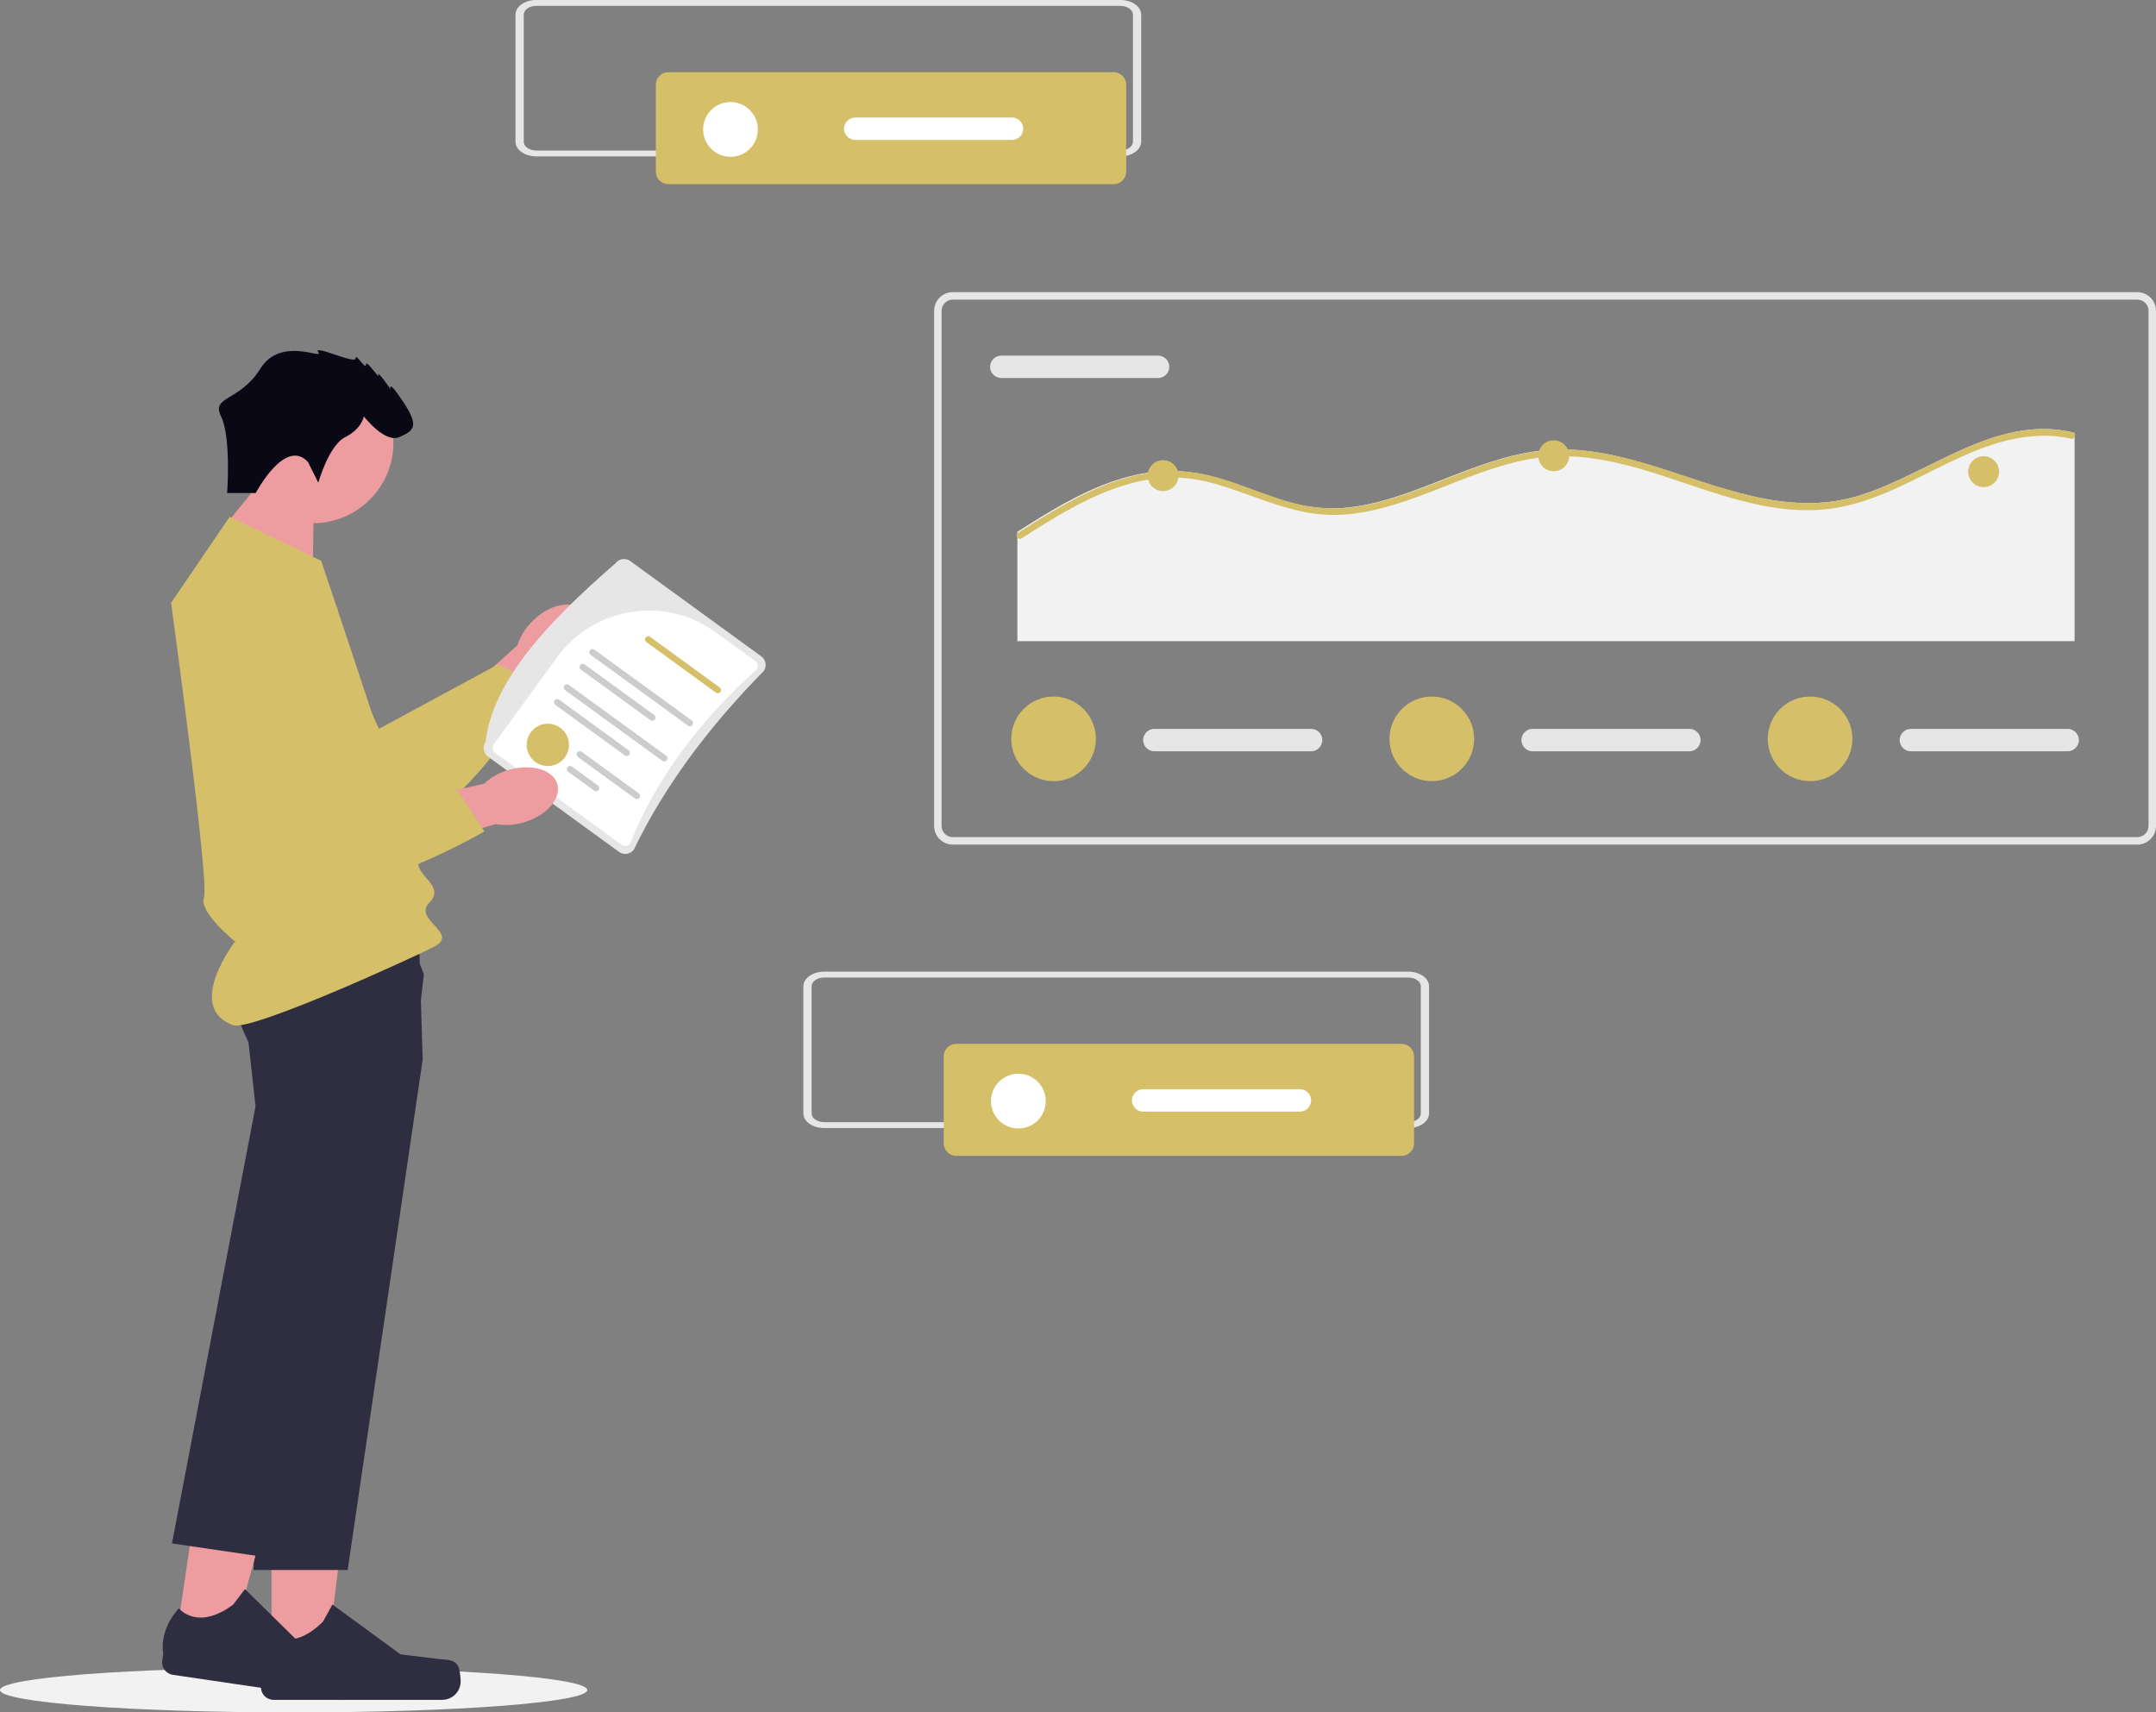 <svg width="1137" height="903" viewBox="0 0 1137 903" fill="none" xmlns="http://www.w3.org/2000/svg">
<rect x="0" y="0" width="1137" height="903" fill="#808080" stroke="none"/>
<g clip-path="url(#clip0_33_6)">
<path d="M154.862 903C240.39 903 309.724 897.713 309.724 891.191C309.724 884.668 240.39 879.381 154.862 879.381C69.334 879.381 0 884.668 0 891.191C0 897.713 69.334 903 154.862 903Z" fill="#F2F2F2"/>
<path d="M280.579 327.742C289.332 318.836 301.026 316.133 306.689 321.702C312.352 327.272 309.854 339.005 301.099 347.913C297.649 351.517 293.386 354.244 288.667 355.864L251.114 393.135L233.993 375.143L272.839 340.316C274.378 335.568 277.033 331.258 280.58 327.746L280.579 327.742Z" fill="#ED9DA0"/>
<path d="M160.455 296.981L199.836 384.336L262.722 350.299L285.228 362.243C285.228 362.243 233.826 448.176 198.621 438.394C163.416 428.611 100.918 339.911 112.179 312.535C123.441 285.159 160.458 296.98 160.458 296.98L160.455 296.981Z" fill="#D5C069"/>
<path d="M143.187 879.159H171.903L185.563 768.417H143.181L143.187 879.159Z" fill="#ED9DA0"/>
<path d="M241.57 878.508C242.465 880.013 242.936 884.872 242.936 886.623C242.936 889.207 241.91 891.686 240.082 893.513C238.255 895.341 235.777 896.368 233.192 896.368H144.262C143.389 896.368 142.524 896.196 141.718 895.862C140.911 895.528 140.178 895.039 139.561 894.421C138.944 893.804 138.454 893.071 138.12 892.265C137.786 891.458 137.614 890.594 137.614 889.721V886.02C137.614 886.02 133.212 874.893 142.271 861.174C142.271 861.174 153.529 871.911 170.348 855.093L175.308 846.108L211.213 872.364L231.115 874.813C235.468 875.349 239.329 874.73 241.569 878.505L241.57 878.508Z" fill="#2F2E41"/>
<path d="M164.916 302.586L165.497 263.86L141.614 248.974L115.643 280.739L164.916 302.586Z" fill="#ED9DA0"/>
<path d="M164.992 275.912C188.451 275.912 207.468 256.897 207.468 233.441C207.468 209.985 188.451 190.97 164.992 190.97C141.533 190.97 122.515 209.985 122.515 233.441C122.515 256.897 141.533 275.912 164.992 275.912Z" fill="#ED9DA0"/>
<path d="M222.92 558.658L183.352 827.882H133.707L140.309 674.202L143.783 593.395L133.702 554.932C130.502 548.804 127.675 542.488 125.237 536.02C120.875 524.325 117.427 510.303 122.539 503.649C124.421 501.198 129.314 499.389 135.964 498.032C140.56 497.139 145.198 496.479 149.861 496.054C179.218 493.15 220.978 494.964 220.978 494.964L222.04 529.993L222.629 549.553L222.92 558.658Z" fill="#2F2E41"/>
<path d="M92.612 865.992L121.023 870.166L150.649 762.584L108.717 756.424L92.612 865.992Z" fill="#ED9DA0"/>
<path d="M190.036 879.656C190.701 881.276 190.462 886.152 190.206 887.891C189.83 890.448 188.453 892.75 186.379 894.293C184.305 895.835 181.703 896.49 179.146 896.114L91.165 883.174C90.301 883.048 89.471 882.752 88.721 882.304C87.972 881.856 87.318 881.265 86.796 880.564C86.275 879.864 85.897 879.067 85.684 878.221C85.471 877.374 85.427 876.493 85.554 875.63L86.092 871.967C86.092 871.967 83.359 860.325 94.314 848.069C94.314 848.069 103.888 860.33 122.977 846.137L129.192 837.969L160.895 869.167L180.229 874.485C184.459 875.648 188.369 875.6 190.036 879.656Z" fill="#2F2E41"/>
<path d="M223.544 513.758L218.117 560.491L188.519 658.971L139.796 821.1L90.686 813.883L134.762 583.358L130.399 543.828C130.399 543.828 128.979 539.9 127.349 534.147C124.116 522.766 120.059 504.234 124.522 494.781C125.078 493.549 125.856 492.43 126.816 491.478C128.571 489.775 132.138 488.743 136.918 488.195C156.894 485.937 198.033 492.394 216.337 495.563L223.545 513.756L223.544 513.758Z" fill="#2F2E41"/>
<path d="M121.104 272.548L169.358 295.708C169.358 295.708 220.508 447.207 220.508 454.927C220.508 462.646 234.984 467.472 226.298 476.157C217.613 484.841 242.465 492.2 229.074 499.133C215.684 506.066 132.145 544.015 122.862 540.59C97.243 531.153 123.948 496.475 123.948 496.475C123.948 496.475 104.698 480.971 107.593 473.257C110.488 465.544 90.221 317.899 90.221 317.899L121.104 272.548Z" fill="#D5C069"/>
<path d="M162.396 243.613L167.86 254.546C167.86 254.546 173.324 234.88 182.06 230.51C190.795 226.14 191.894 219.578 191.894 219.578C191.894 219.578 202.828 233.776 210.47 230.51C218.112 227.245 221.404 225.047 212.655 211.937C203.907 198.827 206.1 205.382 206.1 205.382C206.1 205.382 198.45 194.449 199.544 197.733C200.637 201.017 192.988 188.993 192.988 192.27C192.988 195.547 187.524 185.715 187.524 188.992C187.524 192.269 164.577 181.344 167.856 185.714C171.135 190.084 148.185 176.969 137.266 194.445C126.346 211.921 111.188 208.693 116.578 219.596C121.969 230.5 119.786 260.002 119.786 260.002H134.852C134.852 260.002 150.378 230.503 162.399 243.613H162.396Z" fill="#090814"/>
<path d="M1127.16 445.379H502.46C499.851 445.376 497.348 444.338 495.503 442.493C493.658 440.648 492.62 438.146 492.617 435.537V163.906C492.62 161.296 493.658 158.795 495.503 156.949C497.348 155.104 499.851 154.067 502.46 154.064H1127.16C1129.77 154.067 1132.27 155.104 1134.11 156.949C1135.96 158.795 1137 161.296 1137 163.906V435.535C1137 438.145 1135.96 440.647 1134.11 442.492C1132.27 444.337 1129.77 445.376 1127.16 445.379ZM502.46 158.001C500.895 158.003 499.394 158.626 498.287 159.733C497.179 160.84 496.557 162.34 496.555 163.906V435.535C496.557 437.101 497.179 438.602 498.287 439.709C499.394 440.816 500.895 441.438 502.46 441.44H1127.16C1128.72 441.438 1130.22 440.816 1131.33 439.709C1132.44 438.602 1133.06 437.101 1133.06 435.535V163.906C1133.06 162.34 1132.44 160.84 1131.33 159.733C1130.22 158.626 1128.72 158.003 1127.16 158.001H502.46Z" fill="#E6E6E6"/>
<path d="M528.052 187.525C526.486 187.525 524.984 188.147 523.876 189.254C522.769 190.362 522.146 191.864 522.146 193.43C522.146 194.996 522.769 196.498 523.876 197.605C524.984 198.712 526.486 199.335 528.052 199.335H610.732C612.298 199.335 613.8 198.712 614.908 197.605C616.015 196.498 616.637 194.996 616.637 193.43C616.637 191.864 616.015 190.362 614.908 189.254C613.8 188.147 612.298 187.525 610.732 187.525H528.052Z" fill="#E6E6E6"/>
<path d="M1094.07 228.592V338.092H536.529V280.441C540.39 277.962 544.274 275.494 548.193 273.109C564.931 262.867 582.84 253.289 602.373 249.74C611.608 248.018 621.071 247.9 630.346 249.39C640.144 251.008 649.515 254.384 658.806 257.767C667.962 261.119 677.142 264.582 686.718 266.519C696.05 268.35 705.63 268.539 715.026 267.077C732.953 264.388 749.797 257.184 766.571 250.667C783.448 244.115 800.84 237.923 819.109 237.108C837.142 236.293 854.953 240.552 872.063 245.837C906.95 256.601 942.573 272.57 979.513 261.618C1017.02 250.515 1051.53 218.456 1093.1 227.969C1093.49 228.041 1093.84 228.262 1094.08 228.585L1094.07 228.592Z" fill="#F2F2F2"/>
<path d="M1094.07 230.502C1093.9 230.835 1093.61 231.1 1093.26 231.252C1092.92 231.404 1092.53 231.434 1092.17 231.339C1087.21 230.203 1082.14 229.679 1077.06 229.778C1036.16 230.499 1004.73 263.412 964.738 268.336C928.69 272.77 894.76 255.243 860.866 246.084C843.258 241.323 825.097 238.799 806.974 242.033C788.99 245.233 772.113 252.589 755.165 259.119C738.846 265.403 721.887 271.246 704.219 271.536C684.792 271.861 667.3 263.855 649.279 257.756C639.908 254.578 630.295 252.065 620.366 251.82C610.69 251.704 601.061 253.195 591.872 256.231C572.725 262.317 555.474 273.165 538.679 283.942C538.39 284.147 538.038 284.242 537.685 284.21C537.322 284.162 536.983 284.004 536.712 283.758C536.442 283.512 536.252 283.19 536.169 282.834C536.085 282.478 536.112 282.105 536.246 281.764C536.379 281.424 536.613 281.132 536.917 280.928L537.685 280.439C541.537 277.961 545.414 275.493 549.329 273.108C566.032 262.865 583.91 253.288 603.395 249.738C612.61 248.017 622.052 247.899 631.307 249.389C641.085 251.006 650.442 254.382 659.706 257.766C668.843 261.118 678.004 264.581 687.56 266.517C696.872 268.349 706.433 268.537 715.81 267.075C733.701 264.386 750.508 257.182 767.247 250.665C784.089 244.113 801.443 237.921 819.671 237.107C837.666 236.292 855.44 240.551 872.515 245.835C907.329 256.6 942.877 272.568 979.74 261.616C1017.17 250.513 1051.6 218.455 1093.09 227.967C1093.48 228.04 1093.83 228.261 1094.07 228.584C1094.25 228.87 1094.35 229.202 1094.35 229.542C1094.35 229.881 1094.25 230.214 1094.07 230.502Z" fill="#D5C069"/>
<path d="M613.352 258.955C617.852 258.955 621.5 255.308 621.5 250.809C621.5 246.309 617.852 242.662 613.352 242.662C608.852 242.662 605.204 246.309 605.204 250.809C605.204 255.308 608.852 258.955 613.352 258.955Z" fill="#D5C069"/>
<path d="M819.374 248.482C823.874 248.482 827.522 244.834 827.522 240.335C827.522 235.836 823.874 232.188 819.374 232.188C814.874 232.188 811.227 235.836 811.227 240.335C811.227 244.834 814.874 248.482 819.374 248.482Z" fill="#D5C069"/>
<path d="M1046.09 256.868C1050.59 256.868 1054.24 253.221 1054.24 248.721C1054.24 244.222 1050.59 240.575 1046.09 240.575C1041.59 240.575 1037.94 244.222 1037.94 248.721C1037.94 253.221 1041.59 256.868 1046.09 256.868Z" fill="#D5C069"/>
<path d="M608.764 384.358C607.198 384.358 605.696 384.981 604.588 386.088C603.481 387.195 602.858 388.697 602.858 390.263C602.858 391.829 603.481 393.331 604.588 394.439C605.696 395.546 607.198 396.168 608.764 396.168H691.444C693.01 396.168 694.512 395.546 695.62 394.439C696.727 393.331 697.349 391.829 697.349 390.263C697.349 388.697 696.727 387.195 695.62 386.088C694.512 384.981 693.01 384.358 691.444 384.358H608.764Z" fill="#E6E6E6"/>
<path d="M555.612 411.915C567.934 411.915 577.922 401.927 577.922 389.607C577.922 377.287 567.934 367.3 555.612 367.3C543.29 367.3 533.302 377.287 533.302 389.607C533.302 401.927 543.29 411.915 555.612 411.915Z" fill="#D5C069"/>
<path d="M808.246 384.358C806.68 384.358 805.178 384.981 804.071 386.088C802.963 387.195 802.341 388.697 802.341 390.263C802.341 391.829 802.963 393.331 804.071 394.439C805.178 395.546 806.68 396.168 808.246 396.168H890.926C892.492 396.168 893.995 395.546 895.102 394.439C896.21 393.331 896.832 391.829 896.832 390.263C896.832 388.697 896.21 387.195 895.102 386.088C893.995 384.981 892.492 384.358 890.926 384.358H808.246Z" fill="#E6E6E6"/>
<path d="M755.095 411.915C767.416 411.915 777.405 401.927 777.405 389.607C777.405 377.287 767.416 367.3 755.095 367.3C742.773 367.3 732.784 377.287 732.784 389.607C732.784 401.927 742.773 411.915 755.095 411.915Z" fill="#D5C069"/>
<path d="M1007.73 384.358C1006.16 384.358 1004.66 384.981 1003.55 386.088C1002.45 387.195 1001.82 388.697 1001.82 390.263C1001.82 391.829 1002.45 393.331 1003.55 394.439C1004.66 395.546 1006.16 396.168 1007.73 396.168H1090.41C1091.98 396.168 1093.48 395.546 1094.59 394.439C1095.69 393.331 1096.32 391.829 1096.32 390.263C1096.32 388.697 1095.69 387.195 1094.59 386.088C1093.48 384.981 1091.98 384.358 1090.41 384.358H1007.73Z" fill="#E6E6E6"/>
<path d="M954.578 411.915C966.9 411.915 976.888 401.927 976.888 389.607C976.888 377.287 966.9 367.3 954.578 367.3C942.256 367.3 932.268 377.287 932.268 389.607C932.268 401.927 942.256 411.915 954.578 411.915Z" fill="#D5C069"/>
<path d="M590.94 82.463H282.738C276.73 82.463 271.861 78.995 271.854 74.721V7.743C271.854 3.47 276.73 0.001 282.738 0.001H590.94C596.948 0.001 601.817 3.47 601.824 7.743V74.72C601.819 78.993 596.948 82.458 590.94 82.463ZM282.738 3.095C279.132 3.095 276.206 5.177 276.206 7.741V74.717C276.206 77.281 279.131 79.36 282.738 79.362H590.94C594.546 79.362 597.472 77.281 597.472 74.717V7.743C597.472 5.179 594.547 3.101 590.94 3.098L282.738 3.095Z" fill="#E6E6E6"/>
<path d="M352.426 38.064C350.686 38.066 349.019 38.758 347.789 39.988C346.559 41.218 345.867 42.885 345.864 44.625V90.553C345.867 92.292 346.559 93.96 347.789 95.19C349.019 96.42 350.686 97.112 352.426 97.114H587.343C589.083 97.112 590.751 96.42 591.981 95.19C593.211 93.96 593.903 92.292 593.905 90.553V44.625C593.903 42.885 593.211 41.218 591.981 39.988C590.751 38.758 589.083 38.066 587.343 38.064H352.426Z" fill="#D5C069"/>
<path d="M385.237 82.681C393.21 82.681 399.674 76.218 399.674 68.246C399.674 60.274 393.21 53.811 385.237 53.811C377.264 53.811 370.8 60.274 370.8 68.246C370.8 76.218 377.264 82.681 385.237 82.681Z" fill="white"/>
<path d="M451.03 61.979C449.463 61.979 447.961 62.601 446.854 63.709C445.746 64.816 445.124 66.318 445.124 67.884C445.124 69.45 445.746 70.952 446.854 72.059C447.961 73.167 449.463 73.789 451.03 73.789H533.709C535.276 73.789 536.778 73.167 537.885 72.059C538.993 70.952 539.615 69.45 539.615 67.884C539.615 66.318 538.993 64.816 537.885 63.709C536.778 62.601 535.276 61.979 533.709 61.979H451.03Z" fill="white"/>
<path d="M742.757 594.848H434.554C428.546 594.848 423.677 591.38 423.67 587.106V520.128C423.67 515.855 428.546 512.386 434.554 512.386H742.757C748.765 512.386 753.634 515.855 753.641 520.128V587.105C753.635 591.378 748.765 594.842 742.757 594.848ZM434.554 515.48C430.949 515.48 428.022 517.561 428.022 520.125V587.102C428.022 589.666 430.947 591.744 434.554 591.747H742.757C746.362 591.747 749.289 589.666 749.289 587.102V520.128C749.289 517.564 746.363 515.486 742.757 515.483L434.554 515.48Z" fill="#E6E6E6"/>
<path d="M504.243 550.45C502.504 550.452 500.836 551.144 499.606 552.374C498.376 553.604 497.684 555.272 497.682 557.011V602.939C497.684 604.679 498.376 606.346 499.606 607.576C500.836 608.806 502.504 609.498 504.243 609.5H739.161C740.9 609.498 742.568 608.806 743.798 607.576C745.028 606.346 745.72 604.679 745.722 602.939V557.011C745.72 555.272 745.028 553.604 743.798 552.374C742.568 551.144 740.9 550.452 739.161 550.45H504.243Z" fill="#D5C069"/>
<path d="M537.053 595.065C545.026 595.065 551.49 588.603 551.49 580.631C551.49 572.658 545.026 566.196 537.053 566.196C529.08 566.196 522.616 572.658 522.616 580.631C522.616 588.603 529.08 595.065 537.053 595.065Z" fill="white"/>
<path d="M602.845 574.365C601.279 574.365 599.777 574.987 598.669 576.095C597.562 577.202 596.939 578.704 596.939 580.27C596.939 581.836 597.562 583.338 598.669 584.445C599.777 585.553 601.279 586.175 602.845 586.175H685.525C687.091 586.175 688.593 585.553 689.701 584.445C690.808 583.338 691.43 581.836 691.43 580.27C691.43 578.704 690.808 577.202 689.701 576.095C688.593 574.987 687.091 574.365 685.525 574.365H602.845Z" fill="white"/>
<path d="M326.471 449.245L257.351 398.984C256.154 398.11 255.353 396.799 255.122 395.335C254.891 393.872 255.249 392.377 256.118 391.178C259.683 359.313 288.741 328.11 324.555 297.083C325.428 295.886 326.74 295.084 328.204 294.853C329.667 294.622 331.163 294.981 332.362 295.851L401.477 346.114C402.675 346.986 403.477 348.298 403.708 349.762C403.939 351.225 403.58 352.72 402.71 353.919C373.655 383.433 350.362 414.654 334.277 448.013C333.404 449.209 332.092 450.011 330.629 450.242C329.165 450.473 327.67 450.114 326.471 449.245Z" fill="#E6E6E6"/>
<path d="M398.353 348.604L377.313 333.305C364.482 324.033 348.504 320.214 332.868 322.683C317.232 325.151 303.208 333.706 293.86 346.479L260.381 392.501C259.885 393.183 259.68 394.033 259.811 394.866C259.942 395.699 260.398 396.446 261.079 396.943L327.875 445.509C328.558 446.003 329.409 446.207 330.241 446.074C331.074 445.942 331.82 445.485 332.316 444.803C346.052 410.386 368.963 380.098 399.053 353.041C399.548 352.36 399.752 351.51 399.62 350.678C399.489 349.846 399.033 349.1 398.353 348.604Z" fill="white"/>
<path d="M315.322 414.186L301.621 404.223C301.441 404.092 301.237 403.998 301.021 403.946C300.805 403.894 300.58 403.885 300.361 403.919C300.141 403.954 299.93 404.032 299.74 404.148C299.551 404.264 299.386 404.416 299.255 404.596C299.124 404.776 299.03 404.98 298.978 405.196C298.926 405.412 298.917 405.637 298.952 405.857C298.986 406.076 299.064 406.287 299.18 406.477C299.296 406.666 299.449 406.831 299.628 406.962L313.33 416.926C313.693 417.19 314.146 417.299 314.59 417.229C315.034 417.159 315.432 416.916 315.696 416.552C315.96 416.189 316.069 415.736 315.999 415.292C315.929 414.848 315.686 414.45 315.322 414.186Z" fill="#CCCCCC"/>
<path d="M336.849 418.319L306.759 396.438C306.396 396.174 305.942 396.065 305.498 396.135C305.055 396.205 304.657 396.448 304.392 396.811C304.128 397.175 304.019 397.628 304.089 398.072C304.159 398.516 304.403 398.913 304.766 399.178L334.856 421.059C335.219 421.323 335.673 421.432 336.117 421.362C336.56 421.292 336.958 421.049 337.222 420.686C337.487 420.322 337.596 419.869 337.526 419.425C337.456 418.981 337.212 418.584 336.849 418.319Z" fill="#CCCCCC"/>
<path d="M285.832 382.059C279.907 383.757 276.482 389.936 278.181 395.86C279.88 401.784 286.06 405.209 291.984 403.511C297.908 401.812 301.334 395.633 299.635 389.71C297.936 383.786 291.756 380.36 285.832 382.059Z" fill="#D5C069"/>
<path d="M331.627 395.705L294.67 368.825C294.305 368.616 293.876 368.549 293.466 368.637C293.055 368.724 292.691 368.961 292.444 369.301C292.197 369.64 292.084 370.059 292.127 370.477C292.17 370.895 292.366 371.282 292.677 371.565L329.635 398.445C330 398.656 330.429 398.724 330.841 398.636C331.252 398.548 331.617 398.312 331.864 397.971C332.112 397.631 332.225 397.211 332.181 396.792C332.137 396.374 331.94 395.986 331.627 395.705Z" fill="#CCCCCC"/>
<path d="M351.429 398.582L299.846 361.073C299.481 360.855 299.048 360.782 298.632 360.867C298.216 360.952 297.846 361.19 297.596 361.533C297.346 361.876 297.234 362.301 297.28 362.723C297.327 363.145 297.529 363.534 297.848 363.815L349.436 401.323C349.801 401.534 350.23 401.601 350.642 401.514C351.054 401.426 351.418 401.19 351.666 400.849C351.913 400.509 352.026 400.089 351.982 399.67C351.938 399.252 351.741 398.864 351.429 398.582Z" fill="#CCCCCC"/>
<path d="M345.135 377.133L308.178 350.253C307.813 350.044 307.384 349.977 306.973 350.065C306.563 350.153 306.199 350.389 305.952 350.729C305.704 351.069 305.592 351.488 305.635 351.905C305.678 352.323 305.874 352.711 306.185 352.993L343.143 379.874C343.507 380.084 343.937 380.152 344.349 380.064C344.76 379.977 345.125 379.74 345.372 379.399C345.62 379.059 345.732 378.639 345.689 378.221C345.645 377.802 345.448 377.415 345.135 377.133Z" fill="#CCCCCC"/>
<path d="M379.674 362.609L342.716 335.729C342.352 335.52 341.923 335.453 341.512 335.541C341.101 335.629 340.737 335.865 340.49 336.205C340.243 336.545 340.13 336.964 340.173 337.382C340.216 337.799 340.412 338.187 340.723 338.469L377.681 365.35C378.046 365.56 378.476 365.628 378.887 365.54C379.299 365.453 379.663 365.216 379.911 364.876C380.158 364.535 380.271 364.115 380.227 363.697C380.183 363.278 379.986 362.891 379.674 362.609Z" fill="#D5C069"/>
<path d="M364.937 380.011L313.354 342.501C312.989 342.283 312.556 342.21 312.14 342.295C311.724 342.38 311.354 342.618 311.104 342.961C310.854 343.304 310.741 343.729 310.788 344.151C310.834 344.573 311.037 344.963 311.356 345.243L362.944 382.752C363.309 382.962 363.738 383.03 364.15 382.942C364.561 382.855 364.926 382.618 365.174 382.277C365.421 381.937 365.534 381.517 365.49 381.099C365.446 380.68 365.249 380.293 364.937 380.011Z" fill="#CCCCCC"/>
<path d="M268.139 406.041C280.114 402.503 291.647 405.814 293.898 413.435C296.149 421.057 288.265 430.099 276.29 433.637C271.524 435.116 266.473 435.432 261.56 434.559L210.629 448.907L204.404 424.866L255.274 413.273C258.925 409.87 263.339 407.39 268.146 406.042L268.139 406.041Z" fill="#ED9DA0"/>
<path d="M178.055 320.84L170.072 416.326L241.576 417.094L255.453 438.46C255.453 438.46 168.786 488.635 142.762 462.998C116.739 437.361 105.162 329.473 128.299 311.003C151.435 292.533 178.055 320.837 178.055 320.837V320.84Z" fill="#D5C069"/>
</g>
<defs>
<clipPath id="clip0_33_6">
<rect width="1137" height="903" fill="white"/>
</clipPath>
</defs>
</svg>
